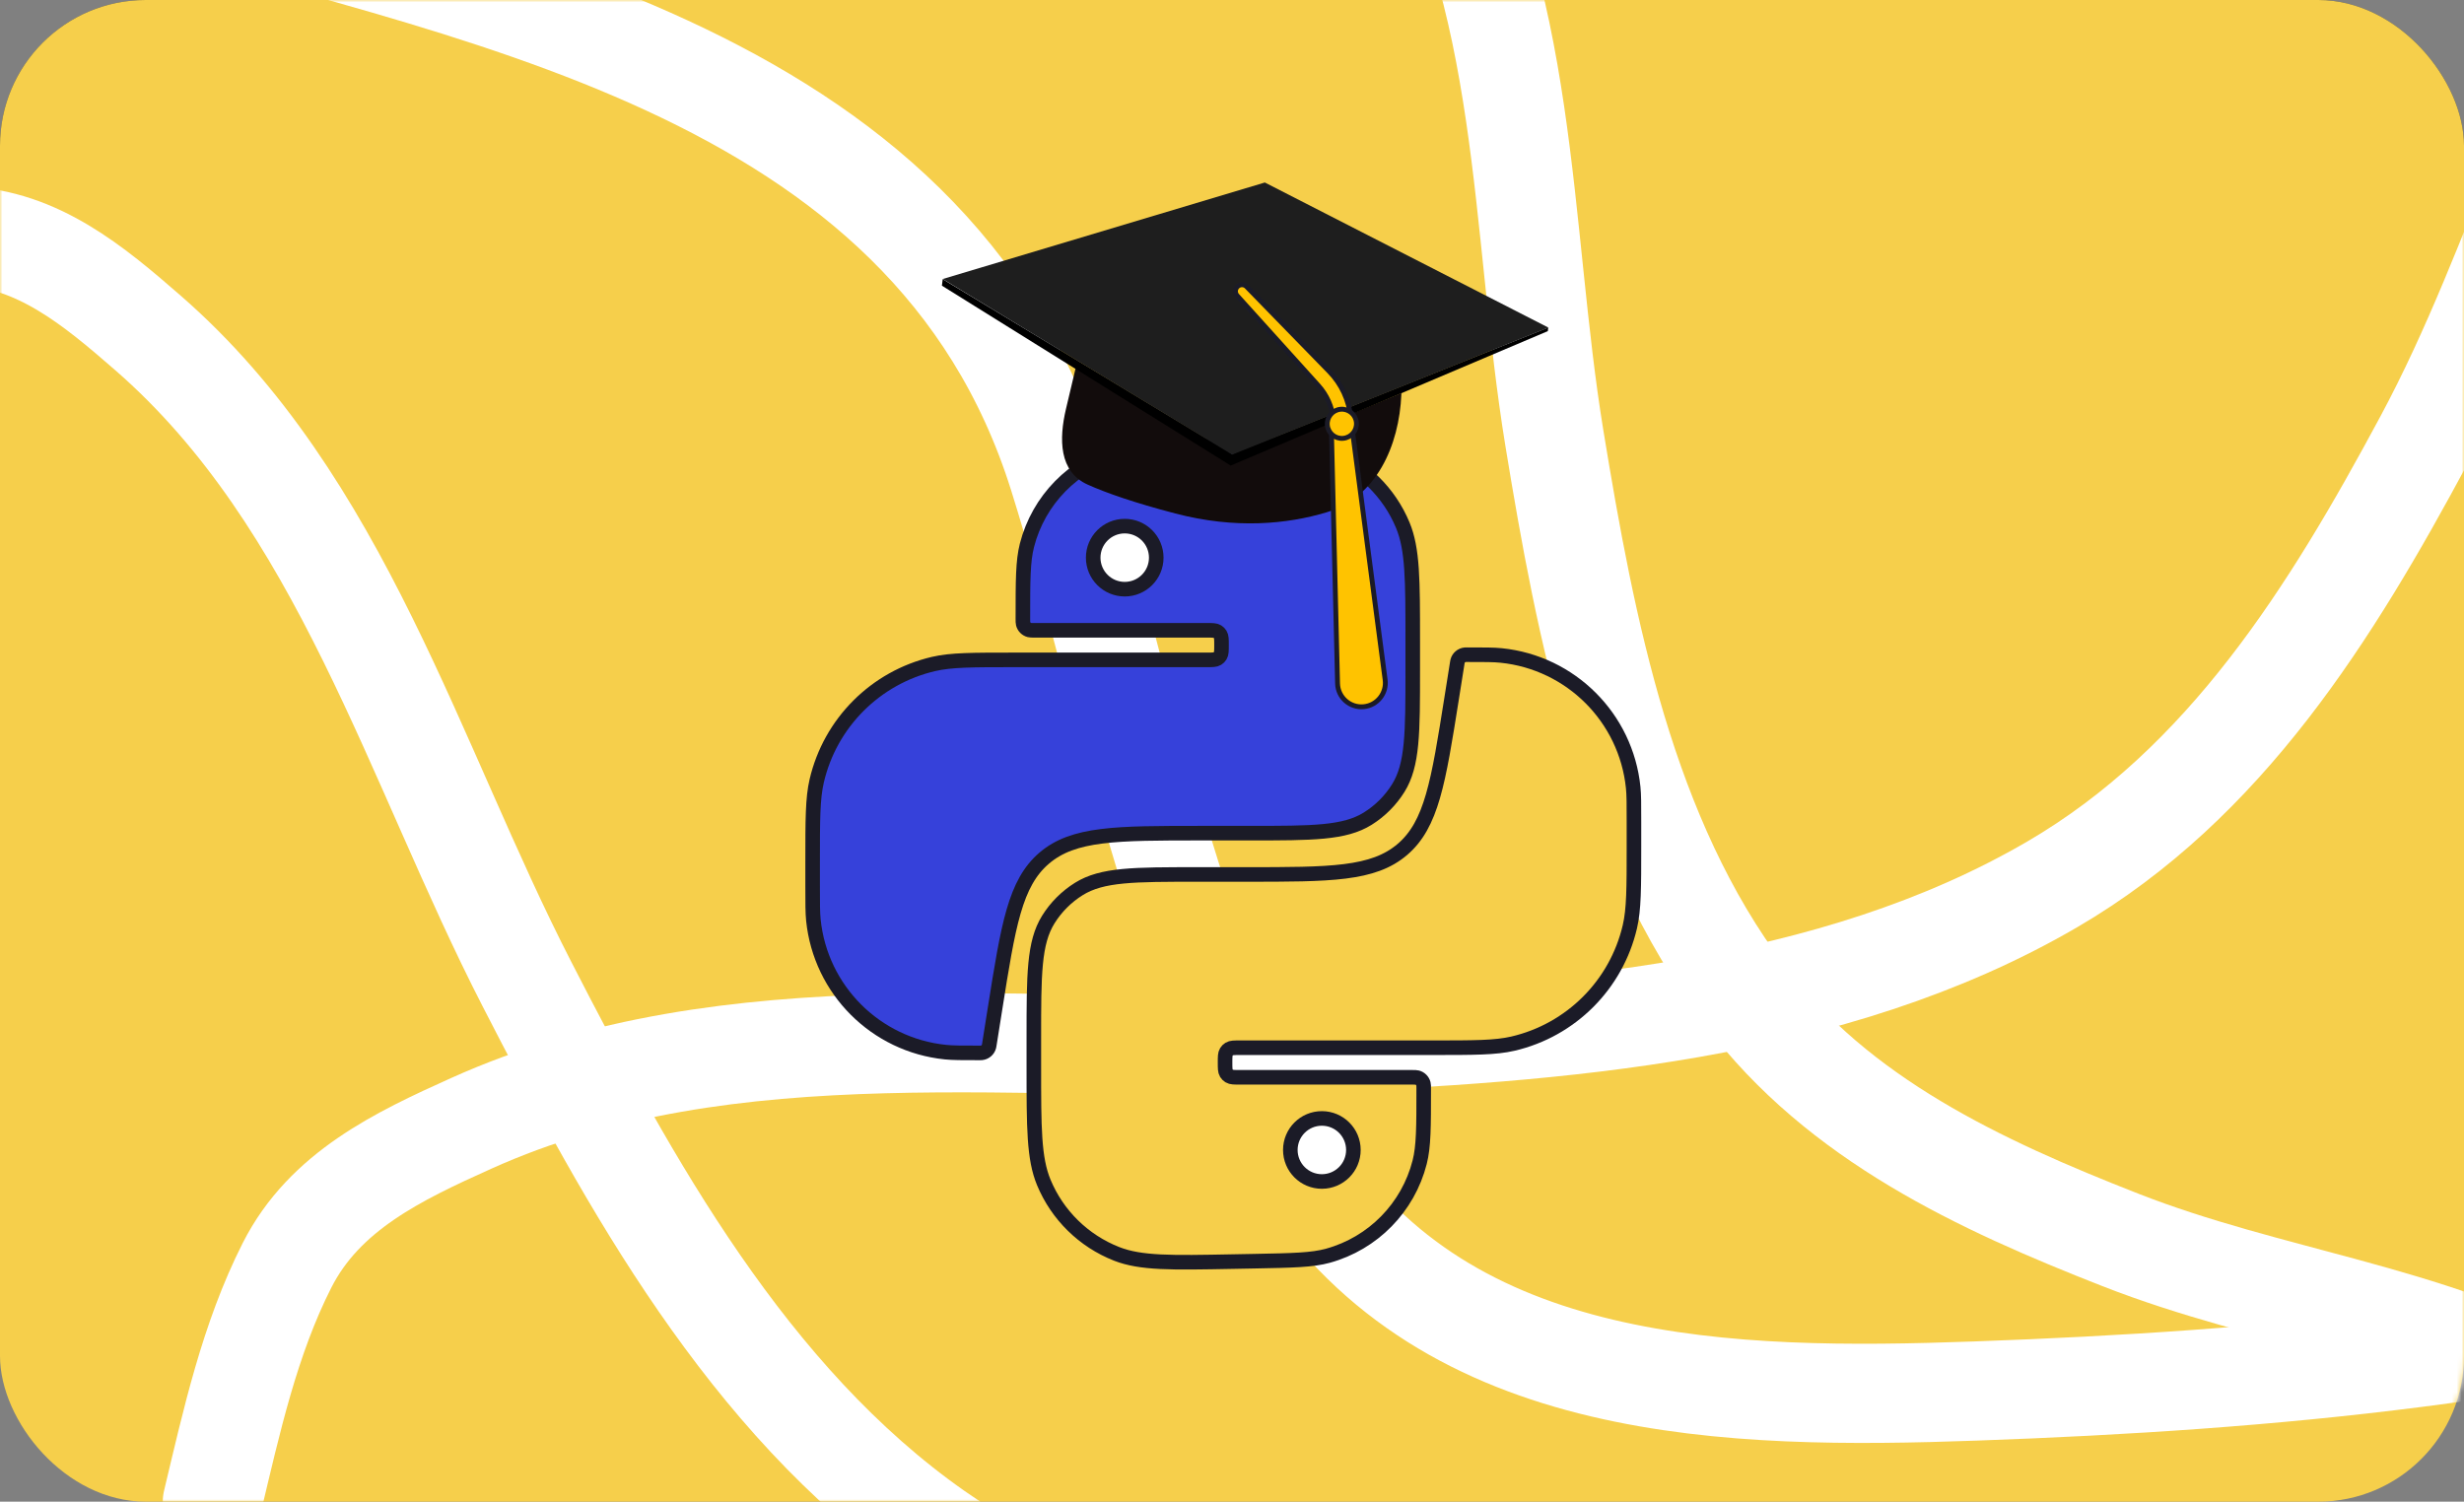 <?xml version="1.0" encoding="UTF-8"?> <svg xmlns="http://www.w3.org/2000/svg" width="507" height="309" viewBox="0 0 507 309" fill="none"><rect x="0" y="0" width="507" height="309" fill="#808080" stroke="none"/> <rect width="507" height="267" rx="30" fill="#464646"></rect> <rect width="507" height="309" rx="30" fill="#F6CF4B"></rect> <mask id="mask0_1361_5206" style="mask-type:alpha" maskUnits="userSpaceOnUse" x="0" y="0" width="507" height="309"> <rect width="507" height="309" rx="30" fill="#F6CF4B"></rect> </mask> <g mask="url(#mask0_1361_5206)"> <path d="M586 261.042C527.22 278.498 467.571 284.05 406.415 286.235C356.251 288.027 297.924 287.083 267.659 240.354C240.653 198.657 232.484 144.626 217.781 97.81C191.031 12.634 95.708 -1.316 20.402 -23.724" stroke="white" stroke-width="20.411" stroke-linecap="round"></path> <path d="M408.213 344.39C370.591 337.409 333.744 345.498 295.738 343.162C259.751 340.949 222.958 336.442 192.598 315.144C153.89 287.992 129.523 243.547 108.437 202.517C85.058 157.024 70.288 103.19 30.422 68.485C19.272 58.778 7.741 49.133 -7.578 48.557C-22.903 47.982 -38.068 51.335 -52.999 54.323" stroke="white" stroke-width="20.411" stroke-linecap="round"></path> <path d="M552.522 -22.825C527.891 12.036 518.87 53.147 498.76 90.565C479.719 125.995 457.978 161.17 422.255 181.989C376.709 208.532 320.365 212.471 269.007 214.68C212.063 217.129 150.701 206.96 96.974 231.15C81.947 237.916 66.803 245.096 59.069 260.349C51.33 275.608 47.642 292.54 43.693 309.062" stroke="white" stroke-width="20.411" stroke-linecap="round"></path> <path d="M528.277 285.938C499.25 270.25 466.866 267.118 436.294 255.135C407.346 243.789 378.345 230.348 359.072 204.851C334.5 172.344 326.28 129.464 319.848 90.252C312.716 46.775 314.861 -1.258 291.34 -40.261C284.762 -51.17 277.854 -62.13 265.435 -66.659C253.01 -71.191 239.675 -72.46 226.63 -73.967" stroke="white" stroke-width="20.411" stroke-linecap="round"></path> </g> <path d="M290.58 221.678H255.117C253.944 221.678 253.358 221.678 252.927 221.414C252.687 221.267 252.485 221.065 252.338 220.825C252.074 220.395 252.074 219.808 252.074 218.635C252.074 217.462 252.074 216.875 252.338 216.444C252.485 216.205 252.687 216.003 252.927 215.856C253.358 215.591 253.944 215.591 255.117 215.591H294.616C303.34 215.591 307.702 215.591 311.307 214.752C323.255 211.968 332.584 202.639 335.367 190.691C336.207 187.086 336.207 182.724 336.207 174V169.081C336.207 165.418 336.207 163.586 336.05 162.044C334.583 147.691 323.235 136.343 308.882 134.876C307.34 134.719 305.508 134.719 301.845 134.719C301.658 134.719 301.565 134.719 301.483 134.726C300.728 134.796 300.099 135.333 299.913 136.067C299.892 136.147 299.878 136.239 299.849 136.423L298.69 143.724C295.948 161.01 294.577 169.653 288.554 174.795C282.531 179.938 273.78 179.938 256.278 179.938H246.384C233.309 179.938 226.771 179.938 221.989 182.921C219.444 184.509 217.295 186.657 215.708 189.202C212.725 193.984 212.725 200.522 212.725 213.597V219.497C212.725 232.076 212.725 238.366 214.771 243.302C217.563 250.034 222.972 255.342 229.756 258.006C234.73 259.958 241.019 259.839 253.595 259.6L258.141 259.514C266.035 259.364 269.983 259.289 273.23 258.395C282.523 255.836 289.73 248.491 292.112 239.152C292.945 235.888 292.945 231.94 292.945 224.044C292.945 223.508 292.945 223.24 292.888 223.02C292.725 222.39 292.233 221.898 291.603 221.735C291.383 221.678 291.115 221.678 290.58 221.678Z" fill="#F6CF4B" stroke="#1B1B27" stroke-width="3"></path> <circle cx="271.99" cy="236.628" r="6.488" fill="white" stroke="#1B1B27" stroke-width="3"></circle> <path d="M212.836 129.697H248.299C249.472 129.697 250.058 129.697 250.489 129.961C250.729 130.109 250.931 130.31 251.078 130.55C251.342 130.981 251.342 131.567 251.342 132.741C251.342 133.914 251.342 134.5 251.078 134.931C250.931 135.171 250.729 135.373 250.489 135.52C250.058 135.784 249.472 135.784 248.299 135.784H208.8C200.076 135.784 195.714 135.784 192.109 136.624C180.161 139.407 170.832 148.736 168.049 160.685C167.209 164.29 167.209 168.652 167.209 177.376V182.294C167.209 185.958 167.209 187.79 167.366 189.332C168.833 203.685 180.181 215.032 194.534 216.499C196.076 216.657 197.908 216.657 201.571 216.657C201.758 216.657 201.851 216.657 201.933 216.649C202.688 216.58 203.317 216.043 203.503 215.308C203.524 215.229 203.538 215.137 203.567 214.952L204.726 207.651C207.468 190.366 208.839 181.723 214.862 176.58C220.885 171.438 229.636 171.438 247.138 171.438H257.032C270.107 171.438 276.645 171.438 281.427 168.455C283.972 166.867 286.121 164.718 287.708 162.173C290.691 157.391 290.691 150.854 290.691 137.778V131.878C290.691 119.299 290.691 113.01 288.645 108.074C285.853 101.341 280.444 96.033 273.66 93.37C268.686 91.417 262.397 91.537 249.821 91.775L245.275 91.862C237.381 92.011 233.433 92.086 230.186 92.98C220.893 95.539 213.686 102.884 211.304 112.224C210.471 115.488 210.471 119.436 210.471 127.332C210.471 127.867 210.471 128.135 210.528 128.355C210.691 128.985 211.183 129.477 211.813 129.64C212.033 129.697 212.301 129.697 212.836 129.697Z" fill="#3641DA" stroke="#1B1B27" stroke-width="3"></path> <circle cx="231.426" cy="114.748" r="6.488" transform="rotate(-180 231.426 114.748)" fill="white" stroke="#1B1B27" stroke-width="3"></circle> <path d="M288.35 81.121L288.36 80.88L253.576 95.357L221.477 75.109L219.349 84.097C217.864 90.374 217.905 97.062 223.786 99.71C227.628 101.44 233.393 103.449 241.85 105.663C254.177 108.89 264.829 107.862 272.933 105.424C283.157 102.348 287.903 91.788 288.35 81.121Z" fill="#120C0C"></path> <path d="M318.482 68.136L318.57 67.404L253.519 93.414L193.972 57.446L193.812 58.782L253.232 95.8L318.482 68.136Z" fill="black"></path> <path d="M260.258 37.554L318.602 67.408L253.535 93.545L193.976 57.414L260.258 37.554Z" fill="#1E1E1E"></path> <path d="M271.261 79.332L254.558 60.837C254.016 60.237 254.122 59.297 254.785 58.834C255.325 58.456 256.059 58.525 256.519 58.997L273.53 76.453C276.025 79.013 277.571 82.347 277.915 85.904C277.994 86.725 277.393 87.455 276.572 87.534L275.839 87.605C275.104 87.676 274.45 87.137 274.379 86.402C274.125 83.772 273.032 81.293 271.261 79.332Z" fill="#FFC300" stroke="#1B1B27"></path> <path d="M275.22 140.644L273.963 88.822C273.936 87.692 274.786 86.733 275.91 86.625C277.066 86.513 278.102 87.337 278.254 88.489L285.01 139.884C285.373 142.642 283.377 145.151 280.608 145.419C277.766 145.693 275.289 143.498 275.22 140.644Z" fill="#FFC300" stroke="#1B1B27"></path> <circle r="3.004" transform="matrix(-0.995 0.096 0.096 0.995 276.108 87.204)" fill="#FFC300" stroke="#1B1B27"></circle> </svg> 